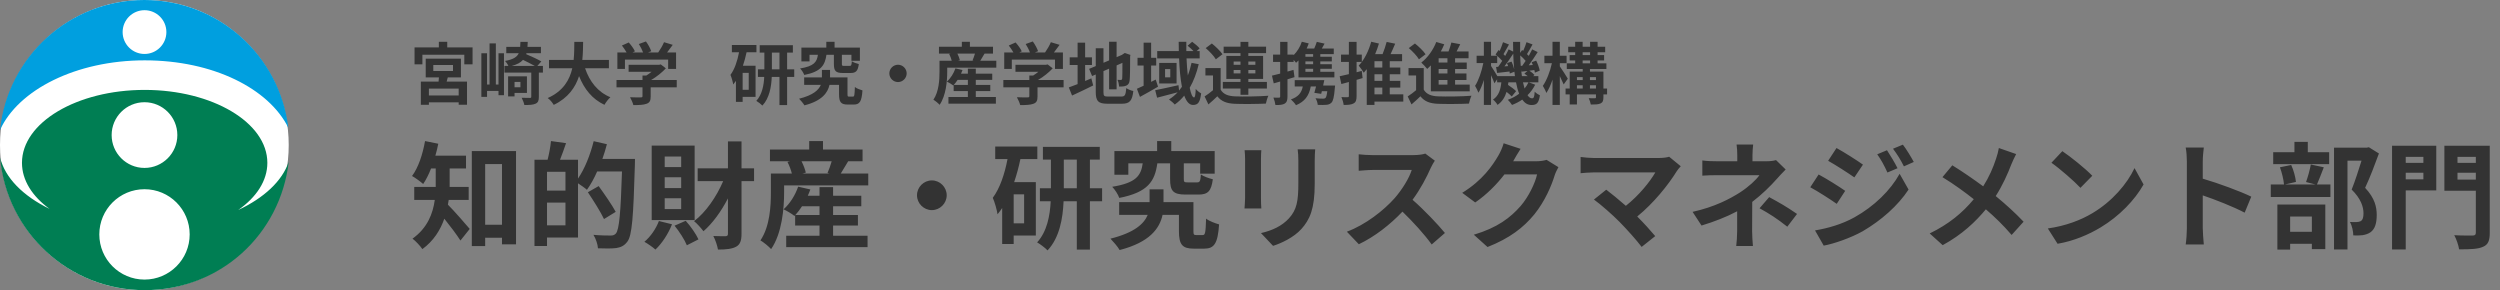 <svg width="517" height="60" viewBox="0 0 517 60" fill="none" xmlns="http://www.w3.org/2000/svg">
<rect x="0" y="0" width="517" height="60" fill="#808080" stroke="none"/>
<g clip-path="url(#clip0_51_2381)">
<path d="M29.853 60C46.341 60 59.706 46.569 59.706 30C59.706 13.431 46.341 0 29.853 0C13.366 0 0 13.431 0 30C0 46.569 13.366 60 29.853 60Z" fill="white"/>
<path d="M29.84 0C14.323 0 1.556 11.784 0 26.888C3.788 18.561 15.752 12.48 29.925 12.48C44.097 12.48 55.601 18.329 59.621 26.407C57.85 11.534 45.193 0 29.84 0ZM29.884 11.159C27.386 11.159 25.359 9.132 25.359 6.634C25.359 4.136 27.386 2.109 29.884 2.109C32.382 2.109 34.409 4.136 34.409 6.634C34.409 9.132 32.382 11.159 29.884 11.159Z" fill="#009FDF"/>
<path d="M49.275 43.419C53.025 40.792 55.288 37.389 55.288 33.673C55.288 25.346 43.927 18.593 29.915 18.593C15.903 18.593 4.543 25.346 4.543 33.673C4.543 37.287 6.682 40.6 10.245 43.197C4.788 40.536 1.031 36.792 0.018 32.557C1.314 47.927 14.2 60.001 29.908 60.001C45.617 60.001 57.997 48.395 59.707 33.455C58.369 37.441 54.585 40.935 49.275 43.423V43.419ZM29.881 21.139C33.635 21.139 36.675 24.183 36.675 27.933C36.675 31.683 33.632 34.727 29.881 34.727C26.131 34.727 23.087 31.683 23.087 27.933C23.087 24.183 26.131 21.139 29.881 21.139ZM29.881 57.817C24.721 57.817 20.537 53.633 20.537 48.473C20.537 43.313 24.721 39.13 29.881 39.13C35.041 39.13 39.225 43.313 39.225 48.473C39.225 53.633 35.041 57.817 29.881 57.817Z" fill="#007E53"/>
</g>
<path d="M94.856 19.744V18.316H88.697V19.744H94.856ZM89.606 13.444V14.676H93.68V13.444H89.606ZM92.603 16.006L92.365 16.874H96.579V21.662H94.856V21.158H88.697V21.676H87.031V16.874H90.698C90.727 16.594 90.754 16.286 90.769 16.006H88.038V12.128H95.319V16.006H92.603ZM92.49 9.804H97.727V13.304H96.019V11.316H87.353V13.304H85.728V9.804H90.754V8.642H92.49V9.804ZM103.089 17.476V11.022H104.223V19.688H103.089V18.806H100.723V20.038H99.546V11.022H100.723V17.476H101.241V8.978H102.543V17.476H103.089ZM107.625 16.944H106.407V18.05H107.625V16.944ZM108.969 19.212H106.407V19.94H105.077V15.782H108.969V19.212ZM105.805 13.64H110.607C109.949 13.276 109.011 12.8 108.157 12.38C107.667 12.94 106.925 13.346 105.805 13.64ZM112.273 13.64V15.012H111.433V20.038C111.433 20.808 111.279 21.214 110.733 21.452C110.201 21.69 109.459 21.718 108.437 21.718C108.367 21.284 108.087 20.64 107.877 20.22C108.605 20.248 109.347 20.248 109.585 20.248C109.795 20.248 109.865 20.192 109.865 20.01V15.012H104.321V13.64H105.133C104.993 13.29 104.685 12.842 104.447 12.604C106.113 12.296 106.897 11.82 107.275 11.008H104.699V9.692H107.569C107.597 9.384 107.611 9.034 107.625 8.656H109.137C109.123 9.02 109.109 9.37 109.081 9.692H111.867V11.008H108.871L108.815 11.204C109.865 11.652 111.223 12.268 111.951 12.702L111.111 13.64H112.273ZM125.923 14.116H120.995C121.919 16.846 123.613 19.044 126.231 20.108C125.811 20.458 125.265 21.2 124.999 21.676C122.465 20.486 120.841 18.442 119.749 15.74C118.993 18.078 117.481 20.262 114.513 21.69C114.247 21.228 113.757 20.626 113.267 20.276C116.473 18.848 117.803 16.524 118.349 14.116H113.533V12.394H118.629C118.769 11.078 118.755 9.804 118.769 8.656H120.589C120.575 9.804 120.561 11.092 120.421 12.394H125.923V14.116ZM129.241 12.324V14.256H127.673V10.854H129.577C129.325 10.392 128.947 9.846 128.611 9.412L130.025 8.782C130.515 9.328 131.075 10.07 131.299 10.616L130.795 10.854H132.993C132.797 10.308 132.447 9.636 132.111 9.104L133.581 8.572C134.029 9.174 134.491 10.028 134.673 10.588L134.001 10.854H136.115C136.577 10.196 137.053 9.384 137.319 8.726L139.125 9.272C138.747 9.804 138.327 10.364 137.949 10.854H139.811V14.256H138.173V12.324H129.241ZM139.951 16.538V18.064H134.561V19.926C134.561 20.794 134.379 21.228 133.693 21.466C133.035 21.704 132.167 21.732 130.977 21.732C130.865 21.256 130.543 20.556 130.291 20.108C131.187 20.15 132.223 20.15 132.503 20.136C132.797 20.136 132.867 20.08 132.867 19.884V18.064H127.491V16.538H132.867V15.614H133.665C134.029 15.39 134.407 15.124 134.743 14.844H129.997V13.402H136.283L136.647 13.318L137.697 14.13C136.899 14.984 135.807 15.88 134.659 16.538H139.951Z" fill="#333333"/>
<path d="M154.837 18.568V15.068H153.577V18.568H154.837ZM156.433 10.812H154.389C154.193 11.75 153.941 12.702 153.633 13.598H156.251V20.038H153.577V21.06H152.191V16.72C152.009 16.986 151.827 17.238 151.631 17.476C151.575 17.028 151.281 15.964 151.057 15.488C151.911 14.34 152.485 12.646 152.835 10.812H151.351V9.3H156.433V10.812ZM159.625 14.34H161.193V10.882H159.625V14.34ZM164.245 14.34V15.908H162.775V21.732H161.193V15.908H159.597C159.513 17.966 159.107 20.304 157.665 21.83C157.385 21.536 156.783 21.074 156.405 20.864C157.609 19.562 157.959 17.616 158.043 15.908H156.741V14.34H158.071V10.882H157.105V9.342H163.965V10.882H162.775V14.34H164.245ZM172.449 11.33H170.909C170.601 13.486 169.803 14.816 166.317 15.502C166.177 15.082 165.771 14.466 165.463 14.158C168.361 13.682 168.935 12.814 169.145 11.33H167.409V12.702H165.729V9.846H170.881V8.642H172.589V9.846H177.825V12.576H176.075V11.33H174.101V13.206C174.101 13.584 174.157 13.626 174.577 13.626H175.697C176.033 13.626 176.103 13.5 176.159 12.674C176.467 12.898 177.153 13.15 177.601 13.248C177.419 14.704 176.985 15.096 175.879 15.096H174.311C172.785 15.096 172.449 14.634 172.449 13.234V11.33ZM175.613 19.982H176.383C176.677 19.982 176.733 19.744 176.789 17.994C177.125 18.288 177.909 18.568 178.357 18.694C178.203 21.004 177.769 21.62 176.565 21.62H175.305C173.933 21.62 173.513 21.144 173.513 19.506V17.546H171.539C171.189 19.17 169.999 20.85 166.359 21.788C166.121 21.368 165.603 20.78 165.253 20.416C168.165 19.688 169.313 18.61 169.747 17.546H166.303V16.006H169.971V14.466H171.651V16.006H175.263V19.492C175.263 19.926 175.319 19.982 175.613 19.982ZM185.707 13.388C186.687 13.388 187.499 14.2 187.499 15.18C187.499 16.16 186.687 16.972 185.707 16.972C184.727 16.972 183.915 16.16 183.915 15.18C183.915 14.2 184.727 13.388 185.707 13.388ZM197.243 17.56H200.155V16.51H198.041C197.789 16.902 197.509 17.266 197.243 17.56ZM201.793 18.834V20.066H205.951V21.438H196.137V20.066H200.155V18.834H197.215V17.588L197.131 17.672C196.823 17.42 196.193 17.042 195.815 16.874C196.585 16.202 197.229 15.166 197.579 14.144L199.049 14.48C198.965 14.732 198.853 14.984 198.741 15.236H200.155V14.2H201.793V15.236H205.195V16.51H201.793V17.56H204.789V18.834H201.793ZM201.625 11.078H197.985C198.223 11.54 198.419 12.072 198.503 12.45L198.083 12.562H201.373L201.121 12.492C201.303 12.086 201.485 11.554 201.625 11.078ZM202.717 12.562H206.035V13.99H195.885V14.83C195.885 16.79 195.633 19.758 194.317 21.676C194.065 21.382 193.365 20.808 193.029 20.626C194.177 18.918 194.289 16.482 194.289 14.816V12.562H196.823C196.711 12.128 196.515 11.596 196.291 11.162L196.599 11.078H194.177V9.664H198.909V8.642H200.575V9.664H205.349V11.078H203.613C203.291 11.61 202.983 12.142 202.717 12.562ZM209.241 12.324V14.256H207.673V10.854H209.577C209.325 10.392 208.947 9.846 208.611 9.412L210.025 8.782C210.515 9.328 211.075 10.07 211.299 10.616L210.795 10.854H212.993C212.797 10.308 212.447 9.636 212.111 9.104L213.581 8.572C214.029 9.174 214.491 10.028 214.673 10.588L214.001 10.854H216.115C216.577 10.196 217.053 9.384 217.319 8.726L219.125 9.272C218.747 9.804 218.327 10.364 217.949 10.854H219.811V14.256H218.173V12.324H209.241ZM219.951 16.538V18.064H214.561V19.926C214.561 20.794 214.379 21.228 213.693 21.466C213.035 21.704 212.167 21.732 210.977 21.732C210.865 21.256 210.543 20.556 210.291 20.108C211.187 20.15 212.223 20.15 212.503 20.136C212.797 20.136 212.867 20.08 212.867 19.884V18.064H207.491V16.538H212.867V15.614H213.665C214.029 15.39 214.407 15.124 214.743 14.844H209.997V13.402H216.283L216.647 13.318L217.697 14.13C216.899 14.984 215.807 15.88 214.659 16.538H219.951ZM224.403 13.444V16.748C224.837 16.566 225.271 16.384 225.691 16.202L226.069 17.672C224.585 18.414 222.989 19.17 221.701 19.758L221.029 18.078C221.533 17.896 222.149 17.658 222.849 17.392V13.444H221.211V11.862H222.849V8.824H224.403V11.862H225.817V13.444H224.403ZM229.177 19.968H231.879C232.649 19.968 232.789 19.646 232.915 18.218C233.265 18.47 233.909 18.736 234.371 18.82C234.147 20.78 233.657 21.452 232.019 21.452H229.037C227.147 21.452 226.601 20.934 226.601 19.002V15.404L225.845 15.726L225.229 14.242L226.601 13.668V9.986H228.197V12.982L229.359 12.492V8.628H230.913V11.82L232.019 11.344L232.313 11.148L232.607 10.952L233.769 11.358L233.713 11.638C233.713 14.298 233.685 15.978 233.615 16.552C233.573 17.196 233.321 17.532 232.901 17.714C232.495 17.896 231.893 17.91 231.445 17.91C231.403 17.476 231.277 16.86 231.095 16.51C231.333 16.538 231.641 16.538 231.767 16.538C231.935 16.538 232.019 16.482 232.075 16.23C232.103 16.006 232.117 14.984 232.117 12.996L230.913 13.528V18.47H229.359V14.2L228.197 14.704V19.03C228.197 19.842 228.323 19.968 229.177 19.968ZM239.005 16.454L239.481 17.924C238.249 18.652 236.891 19.422 235.743 20.038L235.113 18.358C235.505 18.19 235.981 17.966 236.499 17.728V13.556H235.239V11.96H236.499V8.824H238.053V11.96H239.103V13.556H238.053V16.93L239.005 16.454ZM246.411 12.996L247.895 13.276C247.461 15.11 246.845 16.748 246.033 18.148C246.271 19.394 246.593 20.15 246.929 20.15C247.125 20.15 247.237 19.632 247.279 18.386C247.587 18.778 248.049 19.128 248.399 19.31C248.161 21.172 247.755 21.704 246.705 21.704C245.921 21.704 245.333 20.962 244.899 19.772C244.325 20.486 243.667 21.102 242.939 21.62C242.715 21.34 242.099 20.808 241.749 20.57C242.421 20.15 243.009 19.646 243.541 19.086C242.057 19.478 240.489 19.898 239.285 20.206L238.893 18.652C240.111 18.428 241.945 18.008 243.709 17.616L243.835 18.722C244.045 18.47 244.241 18.218 244.423 17.952C244.101 16.286 243.919 14.242 243.835 12.072H239.313V10.56H243.779C243.765 9.916 243.751 9.286 243.751 8.642H245.333C245.319 9.286 245.319 9.916 245.333 10.56H246.817C246.467 10.196 246.005 9.776 245.599 9.454L246.537 8.642C247.083 9.034 247.755 9.594 248.077 10L247.475 10.56H248.091V12.072H245.375C245.431 13.346 245.515 14.536 245.641 15.6C245.963 14.788 246.201 13.934 246.411 12.996ZM242.015 15.992V14.284H240.937V15.992H242.015ZM239.719 13.01H243.317V17.266H239.719V13.01ZM255.119 15.18H256.533V14.48H255.119V15.18ZM255.119 12.73V13.402H256.533V12.73H255.119ZM259.613 12.73H258.157V13.402H259.613V12.73ZM259.613 15.18V14.48H258.157V15.18H259.613ZM256.533 19.604V18.302H252.879V16.944H256.533V16.328H253.607V11.568H256.533V10.994H253.047V9.65H256.533V8.656H258.157V9.65H261.825V10.994H258.157V11.568H261.209V16.328H258.157V16.944H261.993V18.302H258.157V19.604H256.533ZM252.809 11.218L251.437 12.268C251.045 11.582 250.121 10.616 249.337 9.944L250.611 8.992C251.395 9.622 252.361 10.546 252.809 11.218ZM252.431 14.074V18.54C252.977 19.478 253.957 19.87 255.385 19.926C257.065 19.996 260.369 19.954 262.301 19.8C262.105 20.192 261.867 20.962 261.783 21.424C260.047 21.508 257.079 21.536 255.371 21.466C253.705 21.396 252.585 20.99 251.745 19.912C251.185 20.458 250.611 20.99 249.897 21.592L249.113 19.94C249.659 19.59 250.289 19.128 250.849 18.652V15.6H249.281V14.074H252.431ZM271.555 11.736V11.19H269.959V11.736H271.555ZM271.555 13.276V12.702H269.959V13.276H271.555ZM271.555 14.844V14.228H269.959V14.844H271.555ZM267.495 14.452L267.705 15.95C267.229 16.104 266.739 16.258 266.249 16.398V19.954C266.249 20.724 266.123 21.144 265.703 21.41C265.269 21.676 264.681 21.732 263.757 21.718C263.715 21.312 263.533 20.626 263.337 20.178C263.841 20.206 264.331 20.206 264.499 20.192C264.667 20.192 264.737 20.136 264.737 19.954V16.86C264.275 17 263.827 17.126 263.407 17.238L263.043 15.642C263.519 15.53 264.107 15.39 264.737 15.222V12.814H263.267V11.288H264.737V8.656H266.249V11.288H267.523V11.4C268.265 10.658 268.881 9.678 269.217 8.628L270.645 8.978C270.519 9.342 270.379 9.692 270.211 10.042H271.779C271.989 9.58 272.185 9.062 272.311 8.656L273.921 9.02C273.725 9.37 273.529 9.72 273.347 10.042H275.825V11.19H273.039V11.736H275.419V12.702H273.039V13.276H275.419V14.228H273.039V14.844H275.951V16.006H268.531V12.506C268.363 12.674 268.195 12.842 268.027 12.982C267.915 12.828 267.719 12.604 267.523 12.38V12.814H266.249V14.802L267.495 14.452ZM273.627 17.686H276.091C276.091 17.686 276.077 18.064 276.035 18.274C275.895 20.038 275.699 20.878 275.335 21.242C275.027 21.536 274.705 21.648 274.257 21.676C273.879 21.718 273.193 21.718 272.507 21.69C272.479 21.256 272.297 20.696 272.045 20.318C272.689 20.388 273.319 20.402 273.599 20.402C273.823 20.402 273.977 20.374 274.089 20.276C274.257 20.122 274.383 19.702 274.481 18.862H273.361C273.319 19.058 273.263 19.24 273.221 19.408L271.807 19.198C271.919 18.82 272.045 18.358 272.157 17.882H271.065C270.701 19.856 269.777 21.018 268.013 21.76C267.831 21.438 267.285 20.836 266.963 20.556C268.405 20.066 269.161 19.24 269.413 17.882H267.747V16.566H273.865C273.795 16.93 273.711 17.308 273.627 17.686ZM281.607 14.662L281.789 16.146C281.383 16.272 280.963 16.384 280.543 16.51V19.842C280.543 20.668 280.403 21.116 279.955 21.368C279.493 21.648 278.835 21.704 277.869 21.704C277.827 21.256 277.617 20.542 277.407 20.08C277.953 20.108 278.527 20.108 278.709 20.094C278.877 20.094 278.947 20.038 278.947 19.828V16.958L277.393 17.378L277.043 15.768C277.575 15.656 278.233 15.502 278.947 15.334V12.814H277.323V11.288H278.947V8.656H280.543V11.288H281.621V12.814H280.543V14.942L281.607 14.662ZM284.239 18.12V19.506H285.863V18.12H284.239ZM285.863 13.962V12.66H284.239V13.962H285.863ZM285.863 16.72V15.362H284.239V16.72H285.863ZM290.203 19.506V21.018H284.239V21.704H282.643V14.298C282.447 14.564 282.237 14.816 282.027 15.04C281.817 14.676 281.299 13.92 280.977 13.57C282.125 12.408 283.049 10.532 283.567 8.628L285.163 9.006C284.953 9.748 284.687 10.476 284.379 11.19H285.919C286.241 10.378 286.563 9.426 286.759 8.67L288.523 9.034C288.215 9.762 287.893 10.518 287.571 11.19H289.951V12.66H287.403V13.962H289.587V15.362H287.403V16.72H289.587V18.12H287.403V19.506H290.203ZM299.331 12.926V12.044H297.511V12.926H299.331ZM299.331 15.194V14.27H297.511V15.194H299.331ZM299.331 17.49V16.538H297.511V17.49H299.331ZM295.901 18.89V13.528C295.649 13.794 295.397 14.032 295.145 14.256C294.893 13.92 294.277 13.248 293.927 12.94C295.215 11.96 296.377 10.35 297.021 8.684L298.673 9.16C298.463 9.664 298.225 10.154 297.959 10.644H299.555C299.793 10.028 300.003 9.342 300.143 8.796L301.977 9.146C301.725 9.65 301.473 10.168 301.221 10.644H303.699V12.044H300.913V12.926H303.321V14.27H300.913V15.194H303.265V16.538H300.913V17.49H303.937V18.89H295.901ZM294.809 11.218L293.437 12.268C293.045 11.582 292.121 10.616 291.337 9.944L292.611 8.992C293.395 9.622 294.361 10.546 294.809 11.218ZM294.431 14.074V18.54C294.977 19.478 295.957 19.87 297.385 19.926C299.065 19.996 302.369 19.954 304.301 19.8C304.105 20.192 303.867 20.962 303.783 21.424C302.047 21.508 299.079 21.536 297.371 21.466C295.705 21.396 294.585 20.99 293.745 19.912C293.185 20.458 292.611 20.99 291.897 21.592L291.113 19.94C291.659 19.59 292.289 19.128 292.849 18.652V15.6H291.281V14.074H294.431ZM316.089 17.028H314.955C315.053 17.49 315.165 17.924 315.277 18.302C315.599 17.91 315.879 17.49 316.089 17.028ZM309.649 15.74H313.289C313.261 15.446 313.219 15.138 313.177 14.83L312.225 15.208C312.211 15.082 312.197 14.942 312.169 14.788C311.259 14.886 310.391 14.998 309.607 15.082L309.383 13.85L309.817 13.822C310.083 13.458 310.377 13.038 310.657 12.59C310.391 12.268 309.999 11.876 309.621 11.554V13.038H308.347V13.64C308.641 14.074 309.313 15.152 309.649 15.74ZM311.651 13.038L312.589 12.744C312.813 13.22 313.023 13.822 313.135 14.312C313.037 13.29 312.967 12.212 312.939 11.092C312.379 11.96 311.721 12.94 311.119 13.724L311.875 13.668C311.805 13.444 311.735 13.234 311.651 13.038ZM314.493 13.626L314.801 13.598C315.025 13.304 315.263 12.954 315.501 12.59C315.207 12.226 314.787 11.806 314.381 11.456C314.395 12.212 314.437 12.926 314.493 13.626ZM314.731 15.74H315.921C315.711 15.558 315.473 15.376 315.249 15.222L315.879 14.676C315.445 14.718 315.039 14.774 314.647 14.816L314.563 14.424C314.605 14.886 314.661 15.32 314.731 15.74ZM316.173 17.028L317.475 17.518C317.069 18.33 316.537 19.058 315.893 19.688C316.173 20.108 316.481 20.332 316.831 20.332C317.181 20.332 317.307 20.066 317.377 18.96C317.685 19.282 318.133 19.562 318.455 19.716C318.203 21.298 317.811 21.718 316.719 21.718C315.935 21.718 315.305 21.312 314.801 20.598C314.157 21.046 313.443 21.41 312.687 21.704C312.505 21.396 312.099 20.906 311.819 20.64C312.701 20.318 313.485 19.898 314.157 19.38C313.891 18.708 313.681 17.924 313.513 17.028H311.931C311.917 17.21 311.889 17.392 311.861 17.56C312.477 17.966 313.163 18.47 313.527 18.848L312.631 19.954C312.393 19.688 311.987 19.338 311.553 19.002C311.231 20.066 310.685 21.004 309.691 21.69C309.509 21.354 309.089 20.836 308.753 20.598C309.985 19.772 310.335 18.442 310.475 17.028H309.607V16.398L309.047 17.224C308.907 16.804 308.627 16.16 308.347 15.544V21.704H306.863V16.538C306.541 17.56 306.163 18.498 305.743 19.17C305.589 18.736 305.267 18.134 305.043 17.756C305.771 16.65 306.429 14.704 306.751 13.038H305.365V11.526H306.863V8.642H308.347V11.526H309.593C309.495 11.428 309.383 11.344 309.285 11.26L309.901 10.35L310.139 10.532C310.391 9.944 310.671 9.244 310.825 8.726L312.057 9.202C311.665 9.874 311.259 10.644 310.923 11.204C311.049 11.33 311.175 11.456 311.273 11.568C311.553 11.092 311.791 10.63 311.987 10.21L312.925 10.672C312.911 10.014 312.897 9.342 312.897 8.656H314.367C314.353 9.44 314.353 10.196 314.367 10.938L314.773 10.35L314.997 10.518C315.263 9.944 315.529 9.244 315.683 8.726L316.929 9.188C316.537 9.888 316.131 10.644 315.781 11.19C315.907 11.316 316.033 11.442 316.145 11.554C316.411 11.092 316.663 10.616 316.859 10.21L317.993 10.77C317.433 11.652 316.761 12.674 316.145 13.5L316.985 13.444C316.915 13.248 316.831 13.052 316.747 12.87L317.685 12.534C318.007 13.192 318.329 14.06 318.413 14.606L317.419 15.026C317.391 14.872 317.363 14.676 317.307 14.48L316.271 14.62C316.677 14.886 317.111 15.236 317.335 15.502L317.069 15.74H318.133V17.028H316.173ZM324.223 16.272L323.369 17.462C323.187 17.028 322.879 16.37 322.571 15.74V21.704H321.059V16.468C320.695 17.546 320.261 18.526 319.785 19.226C319.631 18.764 319.295 18.134 319.057 17.756C319.841 16.664 320.583 14.718 320.933 13.066H319.379V11.526H321.059V8.642H322.571V11.526H323.971V13.066H322.571V13.724C322.963 14.27 323.999 15.88 324.223 16.272ZM328.801 18.302H330.047V17.63H328.801V18.302ZM326.113 17.63V18.302H327.303V17.63H326.113ZM327.303 15.95H326.113V16.552H327.303V15.95ZM330.047 15.95H328.801V16.552H330.047V15.95ZM327.289 12.506V13.094H328.829V12.506H327.289ZM327.289 10.812V11.386H328.829V10.812H327.289ZM332.343 18.302V19.52H331.587V20.122C331.587 20.822 331.447 21.172 330.985 21.396C330.523 21.606 329.865 21.62 328.983 21.62C328.913 21.228 328.731 20.682 328.549 20.304C329.067 20.332 329.641 20.318 329.809 20.318C329.991 20.318 330.047 20.276 330.047 20.108V19.52H326.113V21.606H324.615V19.52H323.761V18.302H324.615V14.802H327.303V14.27H324.013V13.094H325.749V12.506H324.601V11.386H325.749V10.812H324.307V9.664H325.749V8.642H327.289V9.664H328.829V8.642H330.383V9.664H331.951V10.812H330.383V11.386H331.727V12.506H330.383V13.094H332.203V14.27H328.801V14.802H331.587V18.302H332.343Z" fill="#333333"/>
<path d="M96.922 41.34H92.794C92.746 41.676 92.698 42.012 92.626 42.324C93.874 43.548 96.466 46.548 97.138 47.34L95.219 49.74C94.427 48.492 93.058 46.692 91.882 45.228C91.067 47.58 89.65 49.836 87.347 51.516C86.963 50.916 85.906 49.788 85.306 49.356C88.427 47.124 89.531 44.124 89.915 41.34H85.666V38.652H90.106V38.052V34.836H89.147C88.666 36.06 88.115 37.164 87.514 38.052C86.987 37.572 85.859 36.756 85.21 36.396C86.507 34.668 87.418 31.908 87.898 29.172L90.635 29.724C90.466 30.564 90.275 31.38 90.034 32.196H96.371V34.836H92.987V38.076V38.652H96.922V41.34ZM100.331 46.476H103.811V33.924H100.331V46.476ZM97.57 31.236H106.715V50.532H103.811V49.164H100.331V50.892H97.57V31.236ZM113.123 46.596H116.939V41.892H113.123V46.596ZM116.939 39.42V35.532H113.123V39.42H116.939ZM124.571 32.868H131.315C131.315 32.868 131.315 33.828 131.291 34.164C130.979 44.892 130.715 48.708 129.731 49.98C129.059 50.868 128.387 51.132 127.427 51.3C126.515 51.42 125.075 51.396 123.659 51.348C123.611 50.556 123.227 49.356 122.723 48.564C124.259 48.708 125.675 48.708 126.299 48.708C126.779 48.708 127.043 48.612 127.355 48.3C128.051 47.532 128.363 43.932 128.627 35.46H123.491C122.867 36.9 122.123 38.22 121.379 39.252C120.995 38.892 120.179 38.34 119.531 37.908V49.116H113.123V50.868H110.531V33.036H113.243C113.555 31.836 113.843 30.3 113.939 29.172L117.059 29.604C116.651 30.804 116.219 32.004 115.811 33.036H119.531V36.924C120.923 34.908 122.075 32.004 122.771 29.196L125.507 29.82C125.243 30.852 124.931 31.86 124.571 32.868ZM127.331 43.812L124.907 45.3C124.235 43.86 122.747 41.508 121.571 39.756L123.803 38.484C125.003 40.14 126.587 42.42 127.331 43.812ZM140.867 34.548V32.364H137.459V34.548H140.867ZM140.867 38.892V36.66H137.459V38.892H140.867ZM140.867 43.236V41.004H137.459V43.236H140.867ZM143.651 30.108V45.516H134.771V30.108H143.651ZM136.259 45.708L138.971 46.38C138.203 48.372 136.859 50.388 135.539 51.612C135.035 51.132 133.907 50.364 133.259 50.004C134.531 48.948 135.659 47.316 136.259 45.708ZM139.499 46.668L141.803 45.66C142.859 46.836 143.939 48.396 144.443 49.5L142.043 50.724C141.587 49.596 140.507 47.916 139.499 46.668ZM155.939 34.812V37.452H153.347V48.348C153.347 49.788 153.059 50.556 152.243 51.012C151.403 51.468 150.227 51.612 148.475 51.612C148.355 50.82 147.923 49.572 147.515 48.804C148.619 48.852 149.675 48.852 150.035 48.852C150.395 48.828 150.539 48.708 150.539 48.348V41.028C149.123 43.764 147.371 46.164 145.475 47.82C144.995 47.172 144.131 46.212 143.531 45.732C145.931 43.932 148.163 40.716 149.555 37.452H144.275V34.812H150.539V29.244H153.347V34.812H155.939ZM164.483 44.46H169.475V42.66H165.851C165.419 43.332 164.939 43.956 164.483 44.46ZM172.283 46.644V48.756H179.411V51.108H162.587V48.756H169.475V46.644H164.435V44.508L164.291 44.652C163.763 44.22 162.683 43.572 162.035 43.284C163.355 42.132 164.459 40.356 165.059 38.604L167.579 39.18C167.435 39.612 167.243 40.044 167.051 40.476H169.475V38.7H172.283V40.476H178.115V42.66H172.283V44.46H177.419V46.644H172.283ZM171.995 33.348H165.755C166.163 34.14 166.499 35.052 166.643 35.7L165.923 35.892H171.563L171.131 35.772C171.443 35.076 171.755 34.164 171.995 33.348ZM173.867 35.892H179.555V38.34H162.155V39.78C162.155 43.14 161.723 48.228 159.467 51.516C159.035 51.012 157.835 50.028 157.259 49.716C159.227 46.788 159.419 42.612 159.419 39.756V35.892H163.763C163.571 35.148 163.235 34.236 162.851 33.492L163.379 33.348H159.227V30.924H167.339V29.172H170.195V30.924H178.379V33.348H175.403C174.851 34.26 174.323 35.172 173.867 35.892ZM192.707 37.308C194.387 37.308 195.779 38.7 195.779 40.38C195.779 42.06 194.387 43.452 192.707 43.452C191.027 43.452 189.635 42.06 189.635 40.38C189.635 38.7 191.027 37.308 192.707 37.308ZM211.787 46.188V40.188H209.627V46.188H211.787ZM214.523 32.892H211.019C210.683 34.5 210.251 36.132 209.723 37.668H214.211V48.708H209.627V50.46H207.251V43.02C206.939 43.476 206.627 43.908 206.291 44.316C206.195 43.548 205.691 41.724 205.307 40.908C206.771 38.94 207.755 36.036 208.355 32.892H205.811V30.3H214.523V32.892ZM219.995 38.94H222.683V33.012H219.995V38.94ZM227.915 38.94V41.628H225.395V51.612H222.683V41.628H219.947C219.803 45.156 219.107 49.164 216.635 51.78C216.155 51.276 215.123 50.484 214.475 50.124C216.539 47.892 217.139 44.556 217.283 41.628H215.051V38.94H217.331V33.012H215.675V30.372H227.435V33.012H225.395V38.94H227.915ZM241.979 33.78H239.339C238.811 37.476 237.443 39.756 231.467 40.932C231.227 40.212 230.531 39.156 230.003 38.628C234.971 37.812 235.955 36.324 236.315 33.78H233.339V36.132H230.459V31.236H239.291V29.172H242.219V31.236H251.195V35.916H248.195V33.78H244.811V36.996C244.811 37.644 244.907 37.716 245.627 37.716H247.547C248.123 37.716 248.243 37.5 248.339 36.084C248.867 36.468 250.043 36.9 250.811 37.068C250.499 39.564 249.755 40.236 247.859 40.236H245.171C242.555 40.236 241.979 39.444 241.979 37.044V33.78ZM247.403 48.612H248.723C249.227 48.612 249.323 48.204 249.419 45.204C249.995 45.708 251.339 46.188 252.107 46.404C251.843 50.364 251.099 51.42 249.035 51.42H246.875C244.523 51.42 243.803 50.604 243.803 47.796V44.436H240.419C239.819 47.22 237.779 50.1 231.539 51.708C231.131 50.988 230.243 49.98 229.643 49.356C234.635 48.108 236.603 46.26 237.347 44.436H231.443V41.796H237.731V39.156H240.611V41.796H246.803V47.772C246.803 48.516 246.899 48.612 247.403 48.612ZM271.979 30.876C271.931 31.548 271.883 32.316 271.883 33.276V38.028C271.883 43.188 270.875 45.42 269.099 47.388C267.515 49.116 265.019 50.292 263.267 50.844L260.771 48.204C263.147 47.652 265.091 46.74 266.531 45.18C268.187 43.38 268.499 41.58 268.499 37.836V33.276C268.499 32.316 268.451 31.548 268.355 30.876H271.979ZM260.843 31.068C260.795 31.62 260.771 32.148 260.771 32.916V41.028C260.771 41.628 260.795 42.564 260.843 43.116H257.363C257.387 42.66 257.483 41.724 257.483 41.004V32.916C257.483 32.46 257.459 31.62 257.387 31.068H260.843ZM296.723 33.228C296.531 33.492 296.099 34.236 295.883 34.716C295.067 36.588 293.723 39.156 292.115 41.316C294.491 43.38 297.395 46.452 298.811 48.18L296.075 50.556C294.515 48.396 292.283 45.948 290.027 43.764C287.483 46.452 284.291 48.948 281.003 50.508L278.531 47.916C282.395 46.476 286.115 43.548 288.371 41.028C289.955 39.228 291.419 36.852 291.947 35.148H283.811C282.803 35.148 281.483 35.292 280.979 35.316V31.908C281.627 32.004 283.091 32.076 283.811 32.076H292.283C293.315 32.076 294.275 31.932 294.755 31.764L296.723 33.228ZM314.459 30.78C313.907 31.62 313.283 32.7 312.995 33.228C312.971 33.276 312.947 33.3 312.923 33.348H317.747C318.491 33.348 319.283 33.228 319.835 33.06L322.283 34.572C322.019 35.028 321.683 35.7 321.491 36.3C320.843 38.436 319.475 41.628 317.315 44.316C315.035 47.1 312.131 49.308 307.619 51.084L304.787 48.54C309.707 47.076 312.371 44.988 314.459 42.612C316.091 40.74 317.483 37.86 317.867 36.06H311.123C309.515 38.148 307.427 40.26 305.075 41.868L302.387 39.876C306.587 37.308 308.675 34.212 309.875 32.148C310.235 31.548 310.739 30.444 310.955 29.628L314.459 30.78ZM347.579 34.38C347.243 34.764 346.955 35.076 346.763 35.388C345.035 38.196 341.963 42.036 338.579 44.772C339.947 46.14 341.363 47.7 342.299 48.828L339.491 51.06C338.483 49.716 336.467 47.46 334.907 45.876C333.515 44.46 331.067 42.3 329.627 41.268L332.171 39.228C333.131 39.948 334.715 41.244 336.227 42.564C338.939 40.404 341.195 37.62 342.323 35.652H329.627C328.667 35.652 327.371 35.772 326.867 35.82V32.46C327.491 32.556 328.811 32.676 329.627 32.676H342.947C343.859 32.676 344.675 32.58 345.179 32.412L347.579 34.38ZM362.555 29.892C362.483 30.468 362.411 31.356 362.411 32.1V33.348H365.291C366.035 33.348 366.707 33.276 367.283 33.108L369.275 35.052C368.651 35.652 367.931 36.468 367.403 37.044C366.179 38.436 364.355 40.236 362.363 41.748C362.363 43.668 362.339 46.284 362.339 47.796C362.339 48.756 362.435 50.124 362.507 50.868H359.051C359.147 50.196 359.243 48.756 359.243 47.796V43.692C357.035 44.868 354.467 45.852 351.875 46.644L350.027 43.812C354.659 42.78 357.731 41.124 359.819 39.804C361.667 38.604 363.155 37.212 363.851 36.228H355.163C354.299 36.228 352.787 36.252 352.043 36.324V33.18C352.955 33.324 354.275 33.348 355.115 33.348H359.267V32.1C359.267 31.356 359.219 30.492 359.123 29.892H362.555ZM369.611 46.884C367.523 45.228 365.963 44.22 363.875 43.068L365.867 40.764C368.075 41.964 369.323 42.66 371.627 44.244L369.611 46.884ZM390.227 31.068C390.899 32.076 391.859 33.684 392.411 34.788L390.323 35.676C389.627 34.164 389.075 33.132 388.211 31.908L390.227 31.068ZM393.515 29.916C394.259 30.876 395.195 32.436 395.771 33.492L393.731 34.404C392.963 32.892 392.363 31.956 391.475 30.756L393.515 29.916ZM379.787 30.612C381.371 31.476 384.011 33.156 385.259 34.044L383.483 36.684C382.139 35.748 379.643 34.14 378.059 33.252L379.787 30.612ZM375.347 47.652C378.035 47.196 380.915 46.38 383.507 44.94C387.587 42.66 390.947 39.372 392.843 35.94L394.691 39.204C392.483 42.54 389.075 45.564 385.163 47.844C382.715 49.212 379.259 50.412 377.147 50.796L375.347 47.652ZM376.091 36.084C377.723 36.948 380.363 38.604 381.587 39.468L379.835 42.156C378.467 41.196 375.971 39.588 374.363 38.724L376.091 36.084ZM416.939 31.86C416.627 32.412 416.171 33.468 415.931 34.02C415.211 35.916 414.131 38.34 412.715 40.548C414.827 42.276 416.843 44.124 418.475 45.852L416.003 48.588C414.323 46.62 412.595 44.94 410.675 43.284C408.563 45.828 405.803 48.492 401.747 50.7L399.059 48.276C402.971 46.38 405.803 44.052 408.179 41.196C406.451 39.828 404.147 38.124 401.699 36.636L403.739 34.188C405.659 35.364 408.179 37.092 410.123 38.532C411.347 36.612 412.163 34.716 412.787 32.82C413.003 32.196 413.267 31.236 413.363 30.612L416.939 31.86ZM426.491 31.26C428.171 32.388 431.291 34.884 432.683 36.348L430.235 38.844C428.987 37.5 425.987 34.884 424.235 33.66L426.491 31.26ZM423.491 47.244C427.235 46.716 430.355 45.492 432.683 44.1C436.787 41.676 439.907 38.004 441.419 34.764L443.291 38.148C441.467 41.388 438.275 44.7 434.411 47.028C431.987 48.492 428.891 49.836 425.507 50.412L423.491 47.244ZM452.243 47.196V33.396C452.243 32.556 452.171 31.356 452.003 30.516H455.747C455.651 31.356 455.531 32.412 455.531 33.396V36.948C458.747 37.884 463.355 39.588 465.563 40.668L464.195 43.98C461.723 42.684 458.123 41.292 455.531 40.404V47.196C455.531 47.892 455.651 49.572 455.747 50.556H452.003C452.147 49.596 452.243 48.156 452.243 47.196ZM481.667 31.476V33.948H470.099V31.476H474.491V29.34H477.251V31.476H481.667ZM478.091 44.772H473.603V47.94H478.091V44.772ZM470.963 51.612V42.3H480.875V51.516H478.091V50.412H473.603V51.612H470.963ZM477.875 34.02L480.563 34.596C480.059 35.916 479.555 37.212 479.147 38.148H481.931V40.74H469.595V38.148H472.331C472.259 37.188 471.899 35.7 471.491 34.596L473.819 34.116C474.323 35.196 474.707 36.636 474.803 37.62L472.547 38.148H478.835L476.891 37.644C477.251 36.636 477.683 35.124 477.875 34.02ZM489.875 30.444L491.963 31.74C491.123 34.044 490.067 36.804 489.107 38.844C491.147 41.004 491.507 42.876 491.507 44.46C491.507 46.212 491.123 47.388 490.211 48.036C489.755 48.348 489.179 48.54 488.579 48.636C488.027 48.708 487.331 48.708 486.659 48.684C486.659 47.916 486.419 46.692 485.963 45.9C486.491 45.924 486.947 45.948 487.307 45.924C487.643 45.924 487.955 45.852 488.195 45.732C488.627 45.468 488.771 44.916 488.771 44.1C488.771 42.804 488.243 41.076 486.323 39.204C487.019 37.5 487.787 35.052 488.363 33.228H485.459V51.588H482.675V30.54H489.443L489.875 30.444ZM501.155 32.436H497.507V33.684H501.155V32.436ZM497.507 37.092H501.155V35.724H497.507V37.092ZM503.819 30.132V39.372H497.507V51.588H494.675V30.132H503.819ZM508.211 37.14H512.003V35.724H508.211V37.14ZM512.003 32.436H508.211V33.684H512.003V32.436ZM514.883 30.132V48.132C514.883 49.764 514.547 50.604 513.491 51.036C512.459 51.516 510.875 51.564 508.547 51.564C508.427 50.748 507.971 49.404 507.539 48.636C509.051 48.732 510.827 48.708 511.331 48.708C511.835 48.708 512.003 48.54 512.003 48.084V39.444H505.499V30.132H514.883Z" fill="#333333"/>
<defs>
<clipPath id="clip0_51_2381">
<rect width="59.706" height="60" fill="white"/>
</clipPath>
</defs>
</svg>
